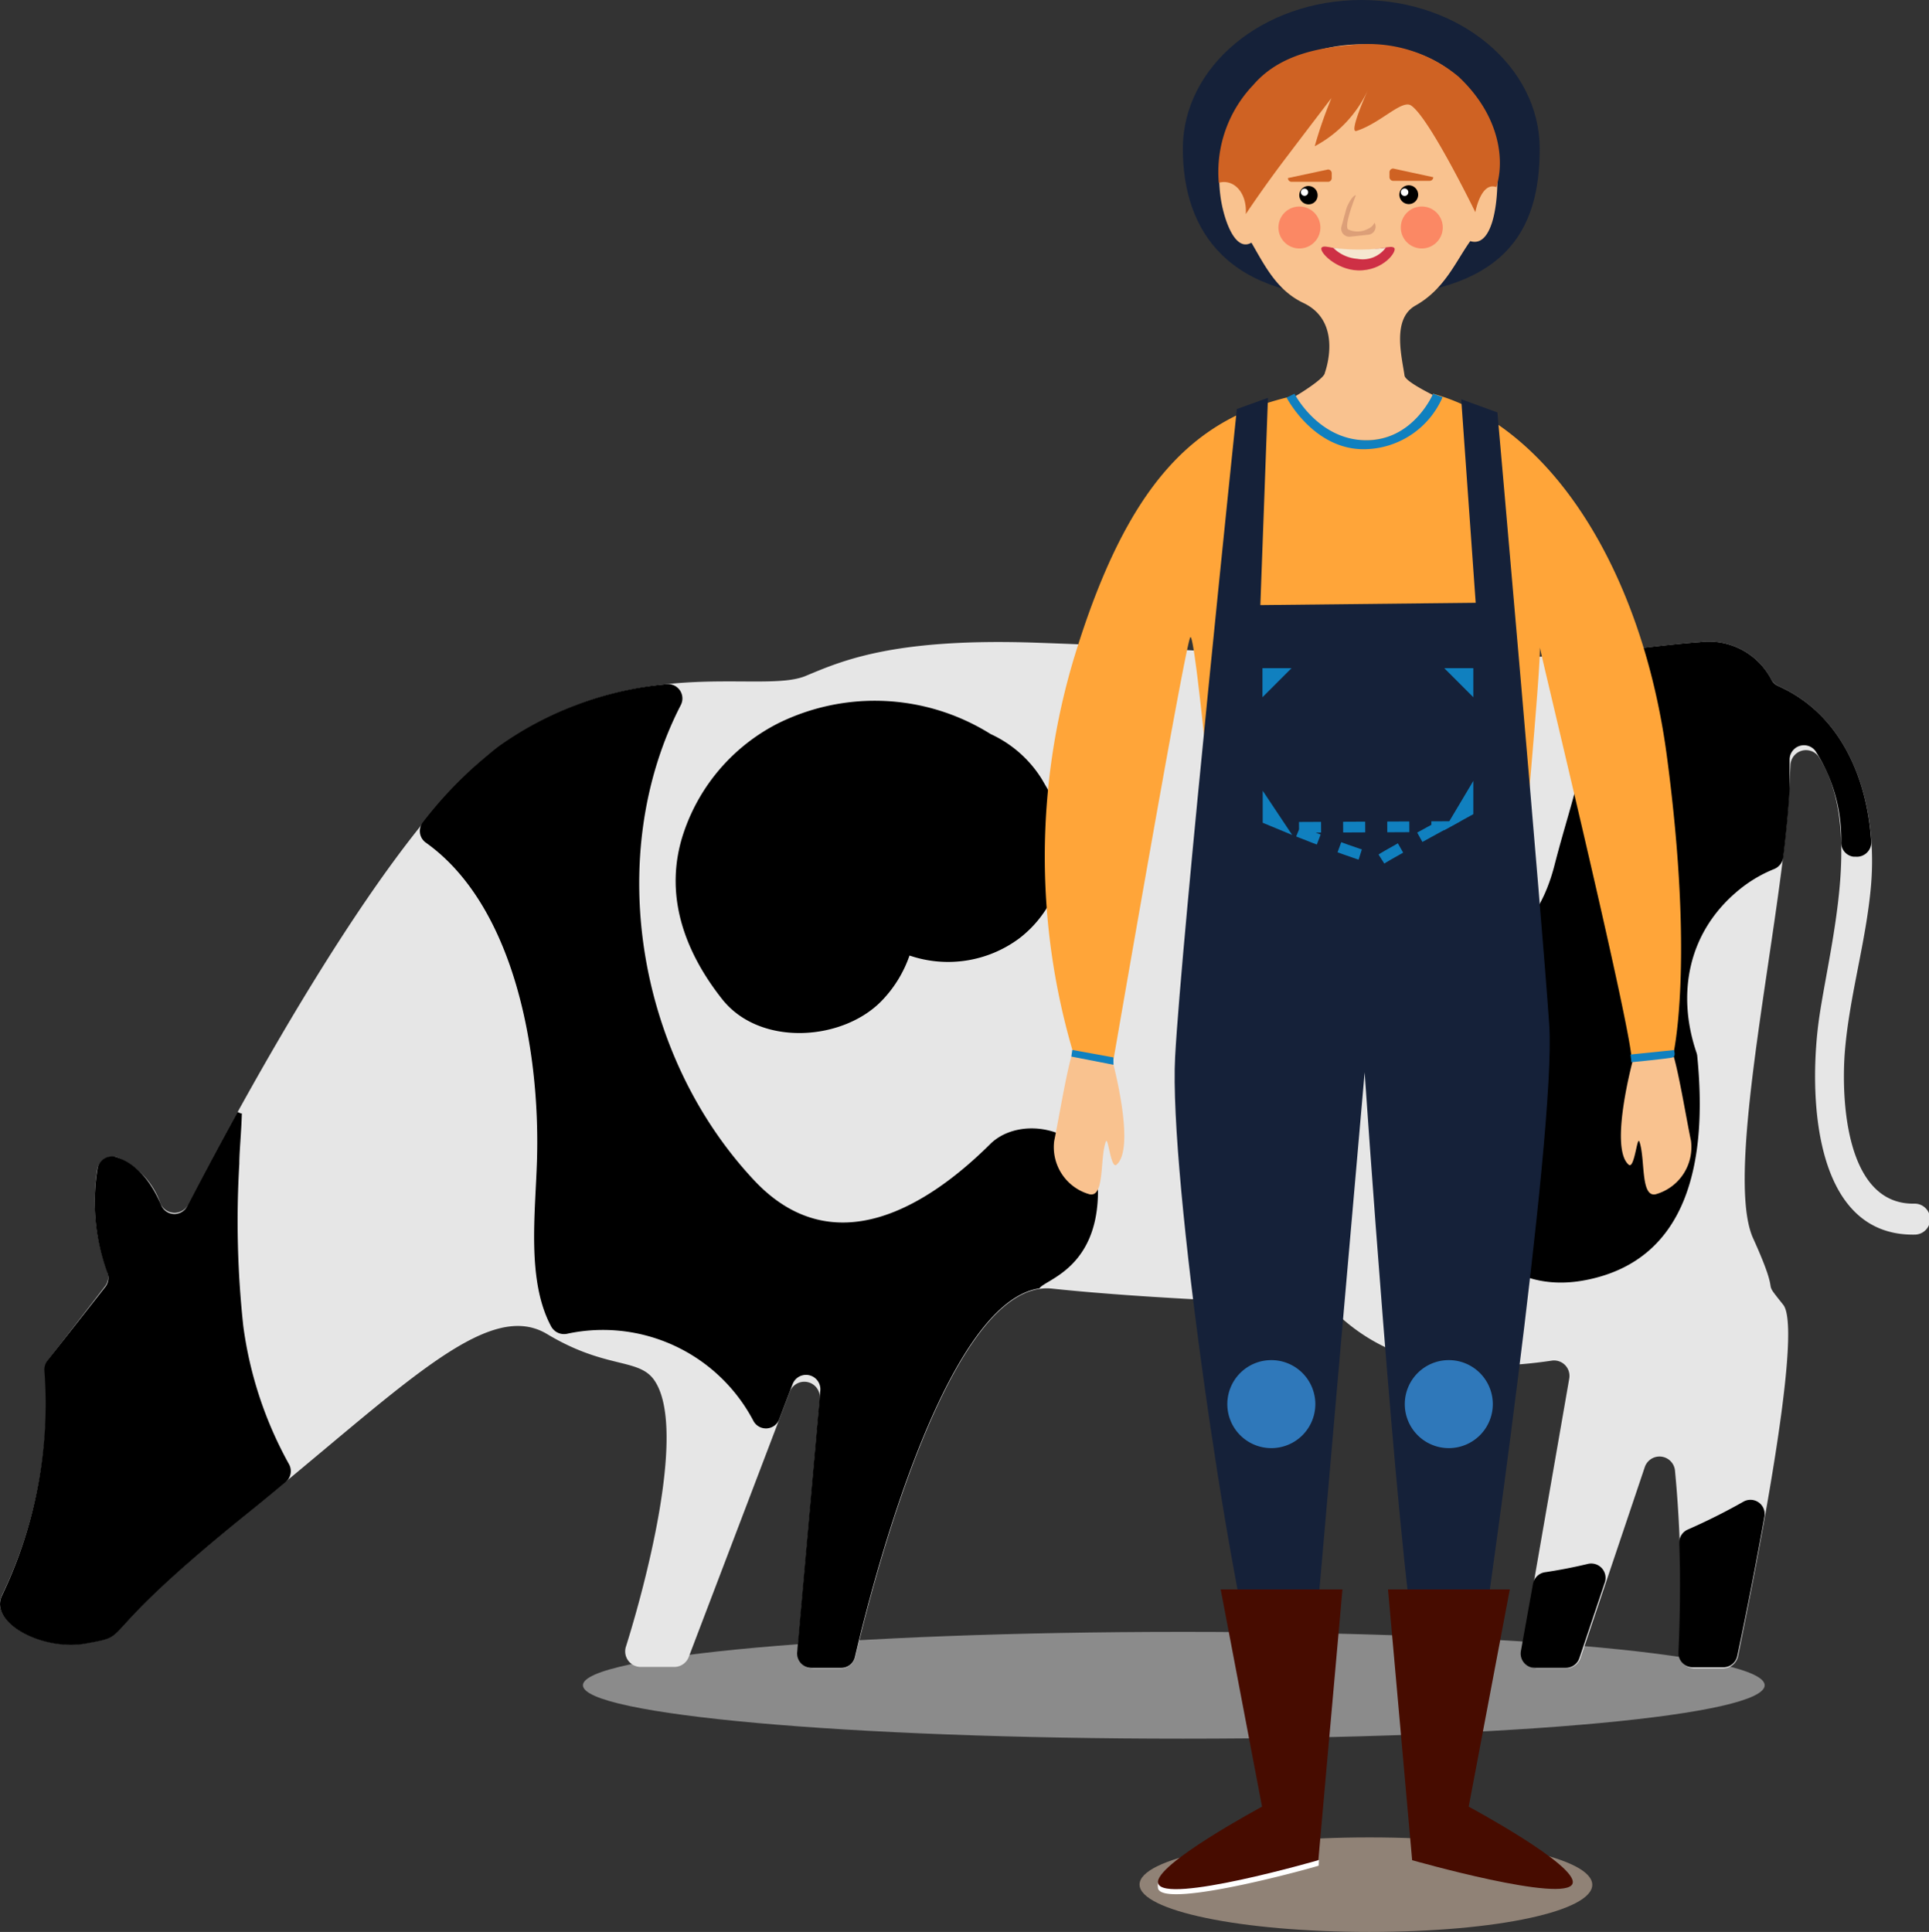 <?xml version="1.0" encoding="UTF-8"?> <svg xmlns="http://www.w3.org/2000/svg" viewBox="0 0 160 160.25"><rect x="0" y="0" width="160" height="160.25" fill="#333333" stroke="none"/><defs><style>.cls-1{fill:#b3b3b3;}.cls-1,.cls-3{opacity:0.69;}.cls-2{fill:#e6e6e6;}.cls-3{fill:#baa694;}.cls-4{fill:#fff;}.cls-5{fill:#ff7054;}.cls-6{fill:#f9c28f;}.cls-7{fill:#8e6b76;}.cls-8{fill:#152139;}.cls-9{fill:#ce3045;}.cls-10{fill:#f5e7d0;}.cls-11{fill:#cf6223;}.cls-12{fill:#dc9f78;}.cls-13{fill:#ffa539;}.cls-14{fill:#470c00;}.cls-15,.cls-16,.cls-17,.cls-18,.cls-19{fill:none;stroke:#1080bf;stroke-miterlimit:10;stroke-width:0.89px;}.cls-16{stroke-dasharray:1.65 1.65;}.cls-17{stroke-dasharray:1.93 1.93;}.cls-18{stroke-dasharray:1.83 1.83;}.cls-19{stroke-dasharray:2.06 2.06;}.cls-20{fill:#1080bf;}.cls-21{fill:#2f78ba;}.cls-22{fill:red;opacity:0.3;}</style></defs><title>od_illust_06</title><g id="レイヤー_2" data-name="レイヤー 2"><g id="レイヤー_1-2" data-name="レイヤー 1"><path class="cls-1" d="M146.37,139.79c0,2.45-20.32,4.43-48.25,4.43s-49.77-2-49.77-4.43,21.84-4.43,49.77-4.43S146.37,137.35,146.37,139.79Z"></path><path class="cls-2" d="M158.79,99.84c-5.74.11-6.09-8.76-5.76-12.71.39-4.6,1.76-9.06,2.16-13.66.55-6.44-1.42-13.75-7.67-16.56a1.33,1.33,0,0,1-.6-.55,5.83,5.83,0,0,0-5.91-3.1c-6.08.44-10.45,1.76-27.54,1.26s-16.39-.83-27.54-1.21c-11.88-.41-16.15,1.53-19.11,2.76C63.05,57.63,52.46,54,41.33,62c-8.89,6.33-21.52,29.78-25.72,37.91a1.27,1.27,0,0,1-2.31-.1A6.42,6.42,0,0,0,9.73,96a1.3,1.3,0,0,0-1.67,1,17.11,17.11,0,0,0,.83,8.46,1.28,1.28,0,0,1-.19,1.25L4,112.8a1.27,1.27,0,0,0-.27.9A36.76,36.76,0,0,1,.18,132.29c-1.14,2.33,3.46,4.68,7,4,4.13-.76,0,0,13.07-10.56s20.1-18.09,25.13-15.07,7.75,1.9,9,4c2.58,4.22-1,17.29-2.47,21.95a1.29,1.29,0,0,0,1.24,1.66l2.79,0a1.29,1.29,0,0,0,1.19-.83l8.38-22A1.29,1.29,0,0,1,68,116L66.15,137a1.28,1.28,0,0,0,1.28,1.4h2.28a1.28,1.28,0,0,0,1.25-1c1.27-5.44,7.76-31.41,16.31-30.51s19.76,1.24,22.36,1.32a1.22,1.22,0,0,1,.88.39,15.52,15.52,0,0,0,10.22,4.65,40.06,40.06,0,0,0,8-.39,1.28,1.28,0,0,1,1.43,1.49l-3.92,22.53a1.29,1.29,0,0,0,1.27,1.51h2.38a1.27,1.27,0,0,0,1.21-.88l5.33-15.83a1.29,1.29,0,0,1,2.5.29,103.48,103.48,0,0,1,.33,15.07,1.28,1.28,0,0,0,1.28,1.35h2.37a1.28,1.28,0,0,0,1.25-1c1-5,5.53-26.93,3.75-29.16-2-2.51,0,0-2.5-5.52s2.5-26.64,3-37.19l.1-2.07a1.29,1.29,0,0,1,2.35-.67c3.68,5.76.94,15.52.05,21.52s-.74,18.26,7.92,18.11A1.26,1.26,0,0,0,158.79,99.84Z"></path><path d="M87,65.64l-.58-1a9.8,9.8,0,0,0-4.25-3.75A18.1,18.1,0,0,0,64.54,60a15.84,15.84,0,0,0-7.81,9c-1.74,5.08,0,9.87,3.17,13.88s10.17,3.47,13.36,0a10.16,10.16,0,0,0,2.18-3.62,9.89,9.89,0,0,0,9.11-1.43A9.45,9.45,0,0,0,87,65.64Z"></path><path d="M147.49,56.9a1.19,1.19,0,0,1-.55-.51A5.85,5.85,0,0,0,141,53.26c-2.89.21-5.41.61-9.09.93a1.19,1.19,0,0,0-1,1.47c1.45,6.32-.21,9.24-2,16.21-2.7,10.27-11.4,5.88-11.4,16.2,0,4.51,2.74,20.44,14.17,18.08,8.45-1.74,9.94-10,9.1-18.52a1.28,1.28,0,0,0-.05-.27c-1.64-4.76-.84-10,3.54-13.57a11.15,11.15,0,0,1,2.9-1.71,1.24,1.24,0,0,0,.75-1c.25-2.08.44-4,.52-5.65,0-.86,0-1.66,0-2.41a1.19,1.19,0,0,1,2.14-.73,13.47,13.47,0,0,1,2.14,7.6,1.17,1.17,0,0,0,1,1.17l.16,0a1.2,1.2,0,0,0,1.33-1.28C154.86,64.46,152.6,59.17,147.49,56.9Z"></path><path d="M139.29,128.05c.13,4,0,7.33-.07,9a1.18,1.18,0,0,0,1.19,1.25h2.53a1.18,1.18,0,0,0,1.16-.94c.41-1.92,1.36-6.53,2.25-11.55a1.18,1.18,0,0,0-1.74-1.25,50.85,50.85,0,0,1-4.61,2.31A1.17,1.17,0,0,0,139.29,128.05Z"></path><path d="M20.18,110a80.77,80.77,0,0,1-.33-13.47c0-1,.17-2.65.21-4.17-.13,0-.24-.08-.36-.12-1.76,3.19-3.21,5.94-4.18,7.82a1.19,1.19,0,0,1-2.15-.09c-.67-1.59-1.83-3.39-3.74-4a1.22,1.22,0,0,0-1.55,1,17,17,0,0,0,.83,8.62,1.19,1.19,0,0,1-.18,1.16l-4.8,6.11a1.24,1.24,0,0,0-.25.83,36.74,36.74,0,0,1-3.5,18.63c-1.14,2.33,3.46,4.68,7,4,4.13-.76,0,0,13.07-10.56q1.8-1.45,3.45-2.83a1.18,1.18,0,0,0,.27-1.48A32.34,32.34,0,0,1,20.18,110Z"></path><path d="M91.07,99.06c.1-5.33-6.22-6.84-8.93-4.17C77,100,69.22,104.9,62.64,98,52.72,87.5,50.13,70.77,56.47,58.48a1.19,1.19,0,0,0-1.16-1.73,28.36,28.36,0,0,0-14,5.2,34.45,34.45,0,0,0-6.22,6.24,1.18,1.18,0,0,0,.21,1.69c7.23,5.12,9.51,16.94,9.24,26.31-.13,4.48-.87,10,1.16,13.81a1.22,1.22,0,0,0,1.4.62,14.1,14.1,0,0,1,15.37,7.2,1.18,1.18,0,0,0,2.17-.11l1.1-2.89a1.19,1.19,0,0,1,2.3.53l-1.92,21.7a1.2,1.2,0,0,0,1.19,1.3h2.45a1.18,1.18,0,0,0,1.16-.92c1.18-5.06,7.22-29.37,15.29-30.56C86.67,106.14,90.94,105.26,91.07,99.06Z"></path><path d="M127.15,131.39l-1,5.56a1.19,1.19,0,0,0,1.17,1.4h2.55a1.2,1.2,0,0,0,1.13-.81l2.11-6.28a1.19,1.19,0,0,0-1.39-1.54c-1.21.29-2.41.52-3.61.7A1.19,1.19,0,0,0,127.15,131.39Z"></path><path class="cls-3" d="M132.07,156.34c0,2.16-7.79,3.91-18.49,3.91s-19.06-1.77-19.06-3.93,8.37-3.91,19.07-3.91S132.07,154.18,132.07,156.34Z"></path><path class="cls-4" d="M109.38,154.75c.15,0-12.72,3.62-13.32,1.92a1.44,1.44,0,0,1,0-.54c1.62-1.63,8.77-4.31,8.77-4.31l4.57,2.48Z"></path><rect class="cls-5" x="105.45" y="143.28" width="2.99" height="4.22"></rect><path class="cls-6" d="M135.5,87.7s2.52-.47,3.33-.06c.48,1.7,1,4.92,1.43,7a4.06,4.06,0,0,1-2.92,4.42c-1.29.3-.86-2.95-1.36-4.36-.19-.53-.41,2.32-.89,1.91C133.43,95.19,135.5,87.7,135.5,87.7Z"></path><path class="cls-6" d="M92.2,87.7s-2.52-.47-3.34-.06c-.47,1.7-1,4.92-1.42,7a4.06,4.06,0,0,0,2.92,4.42c1.29.3.85-2.95,1.36-4.36.19-.53.41,2.32.89,1.91C94.27,95.19,92.2,87.7,92.2,87.7Z"></path><path class="cls-7" d="M100.12,131.84h0Z"></path><path class="cls-7" d="M99.27,101.36h0Z"></path><path class="cls-8" d="M127.71,12.34c0,6.82-2.83,12.09-14.81,12.33-11.08.23-14.79-5.53-14.79-12.34S104.74,0,112.92,0,127.71,5.53,127.71,12.34Z"></path><path class="cls-6" d="M109.89,30.92s1.58-4.2-1.78-5.79c-2.2-1.05-3.18-3.05-4.31-5-1.39.81-2.31-2-2.56-3.77a13.2,13.2,0,0,1-.12-1.75c0-.23,0-.46,0-.69.4-6.32,6-10.51,12.47-10.23C120.72,4,124,8.61,124.19,14.17c.11,3-.49,6.38-2.24,5.83-1.22,1.71-2.13,4-4.57,5.36-1.93,1.11-1.11,4.21-.88,5.8.1.66,3.9,2.34,3.9,2.34.38,3-1.63,5.3-7.12,5.47-6.14.18-6.68-3.44-7.2-5.11-.19-.6.57-.77,1.19-.91C107.27,33,109.89,31.42,109.89,30.92Z"></path><path class="cls-9" d="M109.64,20.52c-.33.3,1.16,1.86,3,1.91,2.13.05,3.28-1.62,3-1.87s-1.08.16-2.84.21C110.94,20.83,109.92,20.26,109.64,20.52Z"></path><path class="cls-10" d="M110.59,20.56a3.18,3.18,0,0,0,2,.91,2.37,2.37,0,0,0,2.35-.92A16,16,0,0,1,110.59,20.56Z"></path><path d="M109.29,16.2a.74.74,0,0,1-.75.75.76.76,0,1,1,.75-.75Z"></path><path d="M117.63,16.15a.78.78,0,1,1-.78-.78A.78.78,0,0,1,117.63,16.15Z"></path><path class="cls-4" d="M108.5,16a.3.3,0,0,1-.59,0,.3.3,0,1,1,.59,0Z"></path><path class="cls-4" d="M116.81,16a.31.31,0,0,1-.61,0,.31.31,0,1,1,.61,0Z"></path><path class="cls-11" d="M110.13,15.08h-3a.3.3,0,0,1-.3-.31l3.32-.71a.31.31,0,0,1,.31.31v.4A.31.31,0,0,1,110.13,15.08Z"></path><path class="cls-11" d="M118.56,15h-3a.31.31,0,0,1-.31-.31v-.4a.31.31,0,0,1,.31-.31l3.32.72A.3.3,0,0,1,118.56,15Z"></path><path class="cls-12" d="M112,19.63l1.5-.16a.67.67,0,0,0,.51-1,1,1,0,0,1-.52.5,1.83,1.83,0,0,1-1.67.06c-.28-.24.2-1.68.64-2.83-.29,0-.73.86-.81,1.19l-.38,1.4A.67.67,0,0,0,112,19.63Z"></path><path class="cls-11" d="M113.46,7.47s-1.64,3.61-.95,3.39c2-.64,3.76-2.62,4.53-2.11,1.51,1,5.33,8.85,5.33,8.85s.46-2.55,1.74-2.08c.68-2.09.4-5.84-3.13-9.16a11.69,11.69,0,0,0-8.45-2.67c-2.25.21-6.13.5-8.58,3.36a10.46,10.46,0,0,0-2.86,8.11c1.27-.35,2.36.86,2.24,2.6,0,0,1.55-2.34,3.48-4.86,1.58-2.09,3.63-4.77,3.63-4.77a35.48,35.48,0,0,0-1.39,4A10.05,10.05,0,0,0,113.46,7.47Z"></path><path class="cls-13" d="M89.11,87.63a57.23,57.23,0,0,1,0-33.14C93.5,40.15,99,34.67,107.3,32.84c0,0,1.2,3.82,6.11,3.67a6,6,0,0,0,5.46-3.85c9.88,2.75,17.36,14.86,19.38,30,2.34,17.54.5,25,.5,25l-3.43.4c.41-1.11-7.82-35-7.61-34.43S126,75,126,75l-24.84-.86s-2-21.86-2.43-21.28-6.44,35.43-6.44,35.43Z"></path><path class="cls-8" d="M102.59,33.93S98,77.83,97.47,87.67s4.44,43.75,7.09,52.74c3.47.2,4.17-.46,4.17-.46l4.46-51s2.64,38.79,4.26,48.18c2.45,0,5.34.25,5.34.25S129.11,94,128.5,85s-4.3-50.79-4.3-50.79l-3-1.09L122.4,50l-17.86.19L105.17,33Z"></path><path class="cls-14" d="M101.25,131.84h10.1l-2,22.46S96.55,158,96.06,156.22c-.43-1.5,8.62-6.36,8.62-6.36Z"></path><path class="cls-14" d="M125.23,131.84h-10.1l2,22.46s12.82,3.65,13.31,1.92c.43-1.5-8.62-6.36-8.62-6.36Z"></path><polygon class="cls-15" points="105.16 56.76 105.16 55.87 106.05 55.87 105.16 56.76"></polygon><path class="cls-16" d="M107.7,55.87h0Z"></path><polygon class="cls-15" points="120.87 55.87 121.76 55.87 121.76 56.76 120.87 55.87"></polygon><path class="cls-17" d="M121.76,58.68v0Z"></path><path class="cls-15" d="M121.76,66.39v.88l-.78.43Z"></path><path class="cls-18" d="M119.37,68.57c-2,1.09-4.54,2.5-4.84,2.72s-5.11-1.6-7.7-2.66Z"></path><path class="cls-15" d="M106,68.29l-.82-.34v-.89Z"></path><path class="cls-19" d="M105.16,65v0Z"></path><path class="cls-20" d="M107.37,32.66s1.95,3.81,5.9,3.86,5.6-3.86,5.6-3.86l.78.29a7.15,7.15,0,0,1-6.39,4.31c-4.28.11-6.54-4.28-6.54-4.28Z"></path><polygon class="cls-20" points="88.94 87.09 88.86 87.64 92.36 88.32 92.35 87.71 88.94 87.09"></polygon><path class="cls-20" d="M135.24,87.47l3.61-.37s.17.52-.1.61-3.43.4-3.43.4Z"></path><path class="cls-21" d="M109.1,116.47a3.65,3.65,0,1,1-3.65-3.65A3.65,3.65,0,0,1,109.1,116.47Z"></path><path class="cls-21" d="M123.82,116.47a3.65,3.65,0,1,1-3.65-3.65A3.65,3.65,0,0,1,123.82,116.47Z"></path><path class="cls-22" d="M109.52,18.86a1.74,1.74,0,1,1-1.74-1.73A1.74,1.74,0,0,1,109.52,18.86Z"></path><path class="cls-22" d="M119.67,18.86a1.74,1.74,0,1,1-1.73-1.73A1.74,1.74,0,0,1,119.67,18.86Z"></path></g></g></svg> 